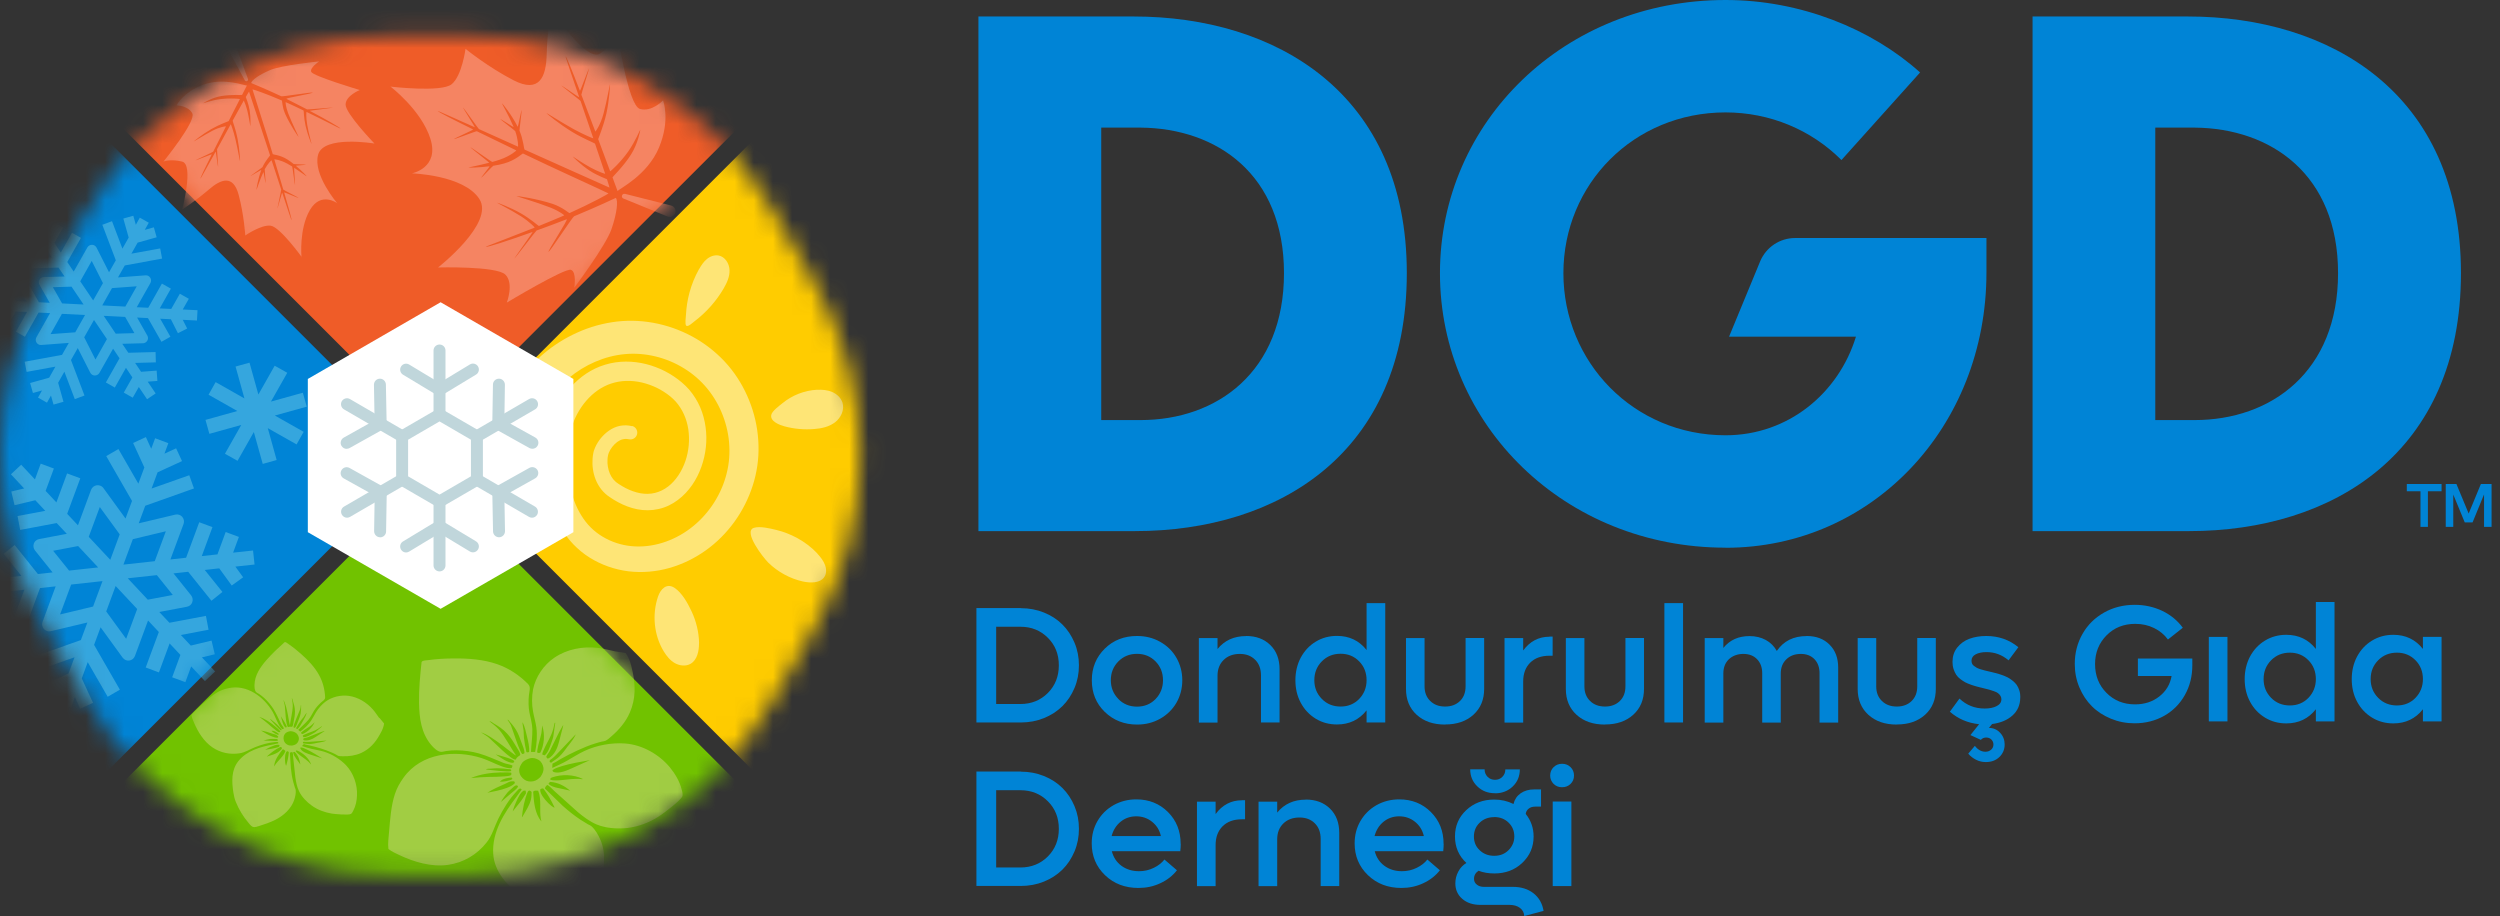 <svg width="131" height="48" viewBox="0 0 131 48" fill="none" xmlns="http://www.w3.org/2000/svg">
<rect x="0" y="0" width="131" height="48" fill="#333333" stroke="none"/>
<path d="M51.269 0.864H59.403C66.849 0.864 73.717 4.874 73.717 14.309C73.717 23.744 66.992 27.83 59.474 27.83H51.269V0.864ZM57.704 22.012H59.764C63.774 22.012 67.281 19.482 67.281 14.314C67.281 9.145 63.774 6.72 59.764 6.687H57.704V22.012Z" fill="#0084D6"/>
<path d="M90.418 28.698C81.994 28.698 75.454 22.263 75.454 14.314C75.454 6.364 81.998 0 90.418 0C94.357 0 98.082 1.519 100.612 3.797L96.492 8.386C94.902 6.796 92.734 5.89 90.418 5.89C85.61 5.89 81.922 9.648 81.922 14.314C81.922 18.979 85.61 22.809 90.418 22.809C93.706 22.809 96.345 20.602 97.252 17.64H90.603L92.23 13.701C92.539 12.956 93.26 12.472 94.067 12.472H104.09V14.28C104.09 22.377 98.092 28.703 90.427 28.703L90.418 28.698Z" fill="#0084D6"/>
<path d="M106.506 0.864H114.641C122.087 0.864 128.954 4.874 128.954 14.309C128.954 23.744 122.229 27.83 114.712 27.83H106.506V0.864ZM112.937 22.012H114.996C119.007 22.012 122.514 19.482 122.514 14.314C122.514 9.145 119.007 6.72 114.996 6.687H112.937V22.012Z" fill="#0084D6"/>
<path d="M126.833 27.607V25.742H126.116V25.362H127.938V25.742H127.222V27.607H126.833ZM130.164 27.607V25.908L129.562 27.374H129.153L128.551 25.913V27.607H128.157V25.362H128.717L129.358 26.909L129.998 25.362H130.558V27.607H130.164Z" fill="#0084D6"/>
<path d="M53.49 31.869C53.922 31.869 54.325 31.945 54.7 32.096C55.08 32.248 55.402 32.457 55.668 32.723C55.938 32.989 56.147 33.307 56.304 33.677C56.461 34.047 56.536 34.441 56.536 34.863C56.536 35.286 56.461 35.68 56.304 36.05C56.147 36.42 55.938 36.738 55.668 37.004C55.398 37.27 55.075 37.478 54.7 37.63C54.325 37.782 53.917 37.858 53.49 37.858H51.164V31.864H53.49V31.869ZM53.475 36.89C54.045 36.89 54.524 36.695 54.909 36.311C55.293 35.922 55.483 35.442 55.483 34.863C55.483 34.284 55.293 33.805 54.909 33.421C54.524 33.036 54.05 32.842 53.475 32.842H52.199V36.89H53.475Z" fill="#0084D6"/>
<path d="M59.583 37.967C58.91 37.967 58.345 37.744 57.889 37.303C57.434 36.861 57.211 36.306 57.211 35.647C57.211 34.987 57.438 34.436 57.889 33.99C58.34 33.544 58.905 33.326 59.583 33.326C60.025 33.326 60.428 33.425 60.789 33.63C61.154 33.834 61.439 34.109 61.643 34.465C61.847 34.821 61.952 35.215 61.952 35.647C61.952 36.078 61.847 36.472 61.643 36.828C61.434 37.184 61.15 37.459 60.789 37.663C60.423 37.868 60.025 37.967 59.583 37.967ZM58.601 36.629C58.862 36.895 59.19 37.028 59.579 37.028C59.968 37.028 60.295 36.895 60.552 36.629C60.808 36.363 60.941 36.036 60.941 35.647C60.941 35.257 60.813 34.925 60.552 34.659C60.291 34.394 59.968 34.261 59.579 34.261C59.19 34.261 58.862 34.394 58.601 34.659C58.34 34.925 58.207 35.253 58.207 35.642C58.207 36.031 58.34 36.358 58.601 36.624V36.629Z" fill="#0084D6"/>
<path d="M65.297 33.326C65.824 33.326 66.247 33.487 66.569 33.805C66.892 34.123 67.049 34.545 67.049 35.072V37.858H66.076V35.39C66.076 35.053 65.976 34.778 65.772 34.574C65.568 34.37 65.302 34.265 64.97 34.265C64.619 34.265 64.334 34.37 64.121 34.579C63.907 34.788 63.798 35.063 63.798 35.409V37.863H62.82V33.435H63.798V34.009C64.163 33.558 64.662 33.331 65.293 33.331L65.297 33.326Z" fill="#0084D6"/>
<path d="M71.609 31.603H72.587V37.858H71.609V37.222C71.22 37.716 70.703 37.962 70.058 37.962C69.649 37.962 69.275 37.863 68.942 37.659C68.61 37.455 68.349 37.179 68.159 36.824C67.969 36.472 67.879 36.074 67.879 35.642C67.879 35.21 67.974 34.811 68.159 34.46C68.349 34.109 68.605 33.829 68.942 33.625C69.275 33.421 69.649 33.321 70.058 33.321C70.703 33.321 71.22 33.568 71.609 34.061V31.603ZM70.247 37.023C70.637 37.023 70.964 36.89 71.22 36.624C71.477 36.358 71.609 36.031 71.609 35.642C71.609 35.253 71.481 34.92 71.22 34.655C70.959 34.389 70.637 34.256 70.247 34.256C69.858 34.256 69.526 34.389 69.265 34.655C69.004 34.92 68.871 35.248 68.871 35.642C68.871 36.036 69.004 36.358 69.265 36.624C69.526 36.89 69.853 37.023 70.247 37.023Z" fill="#0084D6"/>
<path d="M75.719 37.967C75.103 37.967 74.609 37.796 74.234 37.455C73.859 37.113 73.674 36.662 73.674 36.097V33.435H74.647V35.969C74.647 36.287 74.747 36.539 74.946 36.733C75.145 36.928 75.406 37.023 75.724 37.023C76.042 37.023 76.303 36.928 76.503 36.733C76.697 36.544 76.797 36.287 76.797 35.965V33.43H77.77V36.093C77.77 36.657 77.585 37.108 77.21 37.45C76.835 37.792 76.341 37.962 75.729 37.962L75.719 37.967Z" fill="#0084D6"/>
<path d="M81.191 33.359H81.358V34.36H81.191C80.76 34.36 80.423 34.484 80.18 34.726C79.939 34.968 79.815 35.295 79.815 35.708V37.863H78.837V33.435H79.815V34.085C80.166 33.606 80.627 33.364 81.191 33.364V33.359Z" fill="#0084D6"/>
<path d="M84.096 37.967C83.479 37.967 82.985 37.796 82.61 37.455C82.236 37.113 82.05 36.662 82.05 36.097V33.435H83.023V35.969C83.023 36.287 83.123 36.539 83.322 36.733C83.522 36.928 83.783 37.023 84.101 37.023C84.419 37.023 84.68 36.928 84.879 36.733C85.074 36.544 85.173 36.287 85.173 35.965V33.43H86.146V36.093C86.146 36.657 85.961 37.108 85.586 37.45C85.211 37.792 84.718 37.962 84.105 37.962L84.096 37.967Z" fill="#0084D6"/>
<path d="M87.214 37.858V31.603H88.192V37.858H87.214Z" fill="#0084D6"/>
<path d="M94.665 33.326C95.168 33.326 95.572 33.478 95.87 33.781C96.174 34.085 96.321 34.484 96.321 34.987V37.863H95.344V35.276C95.344 34.973 95.254 34.726 95.078 34.541C94.897 34.356 94.66 34.265 94.366 34.265C94.053 34.265 93.796 34.36 93.602 34.55C93.407 34.74 93.312 34.987 93.312 35.291V37.863H92.34V35.276C92.34 34.973 92.249 34.726 92.069 34.541C91.889 34.356 91.651 34.265 91.352 34.265C91.053 34.265 90.788 34.36 90.593 34.545C90.398 34.735 90.303 34.982 90.303 35.291V37.863H89.326V33.435H90.303V33.952C90.641 33.535 91.096 33.331 91.675 33.331C91.998 33.331 92.283 33.402 92.529 33.535C92.776 33.672 92.966 33.862 93.104 34.109C93.464 33.587 93.982 33.331 94.66 33.331L94.665 33.326Z" fill="#0084D6"/>
<path d="M99.387 37.967C98.77 37.967 98.277 37.796 97.902 37.455C97.527 37.113 97.342 36.662 97.342 36.097V33.435H98.314V35.969C98.314 36.287 98.414 36.539 98.614 36.733C98.813 36.928 99.074 37.023 99.392 37.023C99.71 37.023 99.971 36.928 100.17 36.733C100.365 36.544 100.464 36.287 100.464 35.965V33.43H101.437V36.093C101.437 36.657 101.252 37.108 100.877 37.45C100.502 37.792 100.009 37.962 99.397 37.962L99.387 37.967Z" fill="#0084D6"/>
<path d="M105.861 36.544C105.861 36.933 105.723 37.251 105.452 37.493C105.182 37.735 104.826 37.882 104.385 37.939L104.218 38.143C104.451 38.143 104.65 38.228 104.807 38.399C104.964 38.565 105.044 38.769 105.044 39.011C105.044 39.272 104.949 39.495 104.764 39.671C104.579 39.847 104.342 39.932 104.057 39.932C103.877 39.932 103.711 39.894 103.549 39.813C103.388 39.733 103.25 39.628 103.136 39.491L103.483 39.083C103.639 39.287 103.825 39.391 104.038 39.391C104.157 39.391 104.256 39.353 104.337 39.282C104.418 39.211 104.456 39.116 104.456 39.011C104.456 38.907 104.418 38.822 104.347 38.75C104.275 38.679 104.18 38.646 104.076 38.646C103.962 38.646 103.867 38.689 103.796 38.769L103.25 38.518L103.706 37.948C103.113 37.887 102.6 37.668 102.173 37.293L102.676 36.605C103.041 36.952 103.478 37.127 103.995 37.127C104.252 37.127 104.465 37.084 104.627 36.999C104.793 36.914 104.873 36.795 104.873 36.638C104.873 36.572 104.854 36.51 104.821 36.458C104.788 36.406 104.745 36.358 104.693 36.32C104.646 36.282 104.57 36.249 104.475 36.216C104.38 36.183 104.294 36.154 104.223 36.135C104.152 36.116 104.048 36.088 103.919 36.059C103.791 36.031 103.682 36.002 103.601 35.979C103.521 35.96 103.416 35.926 103.293 35.884C103.17 35.841 103.065 35.798 102.985 35.756C102.904 35.713 102.818 35.656 102.723 35.585C102.629 35.514 102.557 35.438 102.505 35.357C102.453 35.276 102.406 35.177 102.368 35.063C102.33 34.949 102.311 34.825 102.311 34.688C102.311 34.394 102.391 34.142 102.557 33.933C102.723 33.724 102.932 33.572 103.193 33.473C103.454 33.378 103.749 33.326 104.076 33.326C104.722 33.326 105.286 33.52 105.761 33.914L105.248 34.602C104.911 34.313 104.522 34.17 104.095 34.17C103.867 34.17 103.677 34.209 103.53 34.284C103.383 34.36 103.307 34.474 103.307 34.621C103.307 34.678 103.317 34.73 103.336 34.773C103.355 34.821 103.388 34.859 103.44 34.897C103.488 34.935 103.535 34.963 103.583 34.992C103.63 35.015 103.696 35.044 103.787 35.072C103.877 35.101 103.953 35.12 104.01 35.134C104.071 35.148 104.157 35.172 104.271 35.196C104.399 35.224 104.503 35.248 104.584 35.272C104.669 35.291 104.769 35.324 104.892 35.367C105.016 35.409 105.115 35.452 105.201 35.495C105.282 35.537 105.367 35.594 105.457 35.666C105.547 35.737 105.618 35.808 105.675 35.889C105.732 35.969 105.775 36.064 105.813 36.178C105.851 36.292 105.865 36.415 105.865 36.548L105.861 36.544Z" fill="#0084D6"/>
<path d="M112.025 34.508H114.878V34.854C114.878 35.433 114.75 35.95 114.489 36.415C114.228 36.88 113.867 37.246 113.407 37.507C112.946 37.768 112.424 37.901 111.85 37.901C111.413 37.901 111 37.82 110.611 37.659C110.222 37.497 109.89 37.284 109.615 37.008C109.339 36.733 109.121 36.406 108.96 36.021C108.798 35.637 108.718 35.229 108.718 34.792C108.718 34.213 108.855 33.686 109.126 33.212C109.396 32.737 109.776 32.367 110.255 32.097C110.735 31.826 111.271 31.693 111.859 31.693C112.381 31.693 112.866 31.802 113.307 32.011C113.748 32.225 114.104 32.519 114.379 32.894L113.601 33.511C113.411 33.255 113.169 33.05 112.87 32.908C112.571 32.761 112.244 32.69 111.888 32.69C111.285 32.69 110.782 32.889 110.383 33.292C109.985 33.696 109.781 34.194 109.781 34.797C109.781 35.4 109.98 35.907 110.379 36.306C110.777 36.71 111.28 36.909 111.878 36.909C112.372 36.909 112.794 36.771 113.146 36.496C113.497 36.221 113.715 35.865 113.791 35.423H112.025V34.503V34.508Z" fill="#0084D6"/>
<path d="M115.742 37.801V33.373H116.719V37.801H115.742Z" fill="#0084D6"/>
<path d="M121.351 31.546H122.329V37.801H121.351V37.165C120.962 37.659 120.445 37.906 119.799 37.906C119.391 37.906 119.016 37.806 118.684 37.602C118.352 37.398 118.091 37.123 117.901 36.767C117.711 36.415 117.621 36.017 117.621 35.585C117.621 35.153 117.716 34.754 117.901 34.403C118.091 34.052 118.347 33.772 118.684 33.568C119.016 33.364 119.391 33.264 119.799 33.264C120.445 33.264 120.962 33.511 121.351 34.004V31.546ZM119.989 36.966C120.378 36.966 120.706 36.833 120.962 36.567C121.218 36.301 121.351 35.974 121.351 35.585C121.351 35.196 121.223 34.863 120.962 34.598C120.701 34.332 120.378 34.199 119.989 34.199C119.6 34.199 119.268 34.332 119.007 34.598C118.746 34.863 118.613 35.191 118.613 35.585C118.613 35.979 118.746 36.301 119.007 36.567C119.268 36.833 119.595 36.966 119.989 36.966Z" fill="#0084D6"/>
<path d="M126.961 33.373H127.938V37.801H126.961V37.165C126.572 37.659 126.054 37.906 125.409 37.906C125.001 37.906 124.626 37.806 124.294 37.602C123.961 37.398 123.7 37.123 123.511 36.767C123.321 36.415 123.231 36.017 123.231 35.585C123.231 35.153 123.325 34.754 123.511 34.403C123.7 34.052 123.957 33.772 124.294 33.568C124.626 33.364 125.001 33.264 125.409 33.264C126.054 33.264 126.572 33.511 126.961 34.004V33.373ZM125.599 36.966C125.988 36.966 126.315 36.833 126.572 36.567C126.828 36.301 126.961 35.974 126.961 35.585C126.961 35.196 126.833 34.863 126.572 34.598C126.311 34.332 125.988 34.199 125.599 34.199C125.21 34.199 124.877 34.332 124.616 34.598C124.355 34.863 124.222 35.191 124.222 35.585C124.222 35.979 124.355 36.301 124.616 36.567C124.877 36.833 125.205 36.966 125.599 36.966Z" fill="#0084D6"/>
<path d="M53.49 40.435C53.922 40.435 54.325 40.511 54.7 40.663C55.08 40.815 55.402 41.024 55.668 41.289C55.938 41.555 56.147 41.873 56.304 42.243C56.461 42.613 56.536 43.007 56.536 43.43C56.536 43.852 56.461 44.246 56.304 44.616C56.147 44.986 55.938 45.304 55.668 45.57C55.398 45.836 55.075 46.045 54.7 46.197C54.325 46.348 53.917 46.424 53.49 46.424H51.164V40.43H53.49V40.435ZM53.475 45.456C54.045 45.456 54.524 45.262 54.909 44.877C55.293 44.488 55.483 44.009 55.483 43.43C55.483 42.851 55.293 42.371 54.909 41.987C54.524 41.603 54.05 41.408 53.475 41.408H52.199V45.456H53.475Z" fill="#0084D6"/>
<path d="M61.871 44.222C61.871 44.35 61.861 44.479 61.847 44.602H58.259C58.34 44.92 58.506 45.176 58.762 45.366C59.019 45.556 59.327 45.651 59.683 45.651C59.958 45.651 60.219 45.594 60.457 45.475C60.694 45.361 60.879 45.214 61.017 45.039L61.672 45.603C61.444 45.893 61.15 46.121 60.798 46.282C60.447 46.448 60.063 46.529 59.654 46.529C58.952 46.529 58.368 46.306 57.903 45.86C57.438 45.413 57.206 44.858 57.206 44.194C57.206 43.762 57.305 43.373 57.509 43.022C57.713 42.67 57.993 42.395 58.349 42.191C58.705 41.992 59.104 41.887 59.541 41.887C60.205 41.887 60.76 42.11 61.202 42.552C61.643 42.993 61.866 43.548 61.866 44.218L61.871 44.222ZM59.541 42.775C59.227 42.775 58.952 42.87 58.72 43.059C58.487 43.249 58.33 43.501 58.25 43.809H60.831C60.76 43.496 60.604 43.249 60.366 43.059C60.129 42.87 59.854 42.775 59.536 42.775H59.541Z" fill="#0084D6"/>
<path d="M65.074 41.93H65.241V42.931H65.074C64.643 42.931 64.306 43.055 64.064 43.297C63.822 43.539 63.698 43.866 63.698 44.279V46.434H62.721V42.006H63.698V42.656C64.049 42.177 64.51 41.935 65.074 41.935V41.93Z" fill="#0084D6"/>
<path d="M68.425 41.897C68.952 41.897 69.374 42.058 69.697 42.376C70.02 42.694 70.176 43.117 70.176 43.643V46.429H69.203V43.961C69.203 43.624 69.104 43.349 68.9 43.145C68.696 42.941 68.43 42.837 68.098 42.837C67.746 42.837 67.462 42.941 67.248 43.15C67.034 43.359 66.925 43.634 66.925 43.98V46.434H65.948V42.006H66.925V42.58C67.291 42.129 67.789 41.902 68.42 41.902L68.425 41.897Z" fill="#0084D6"/>
<path d="M75.648 44.222C75.648 44.35 75.639 44.479 75.625 44.602H72.037C72.117 44.92 72.284 45.176 72.54 45.366C72.796 45.556 73.105 45.651 73.46 45.651C73.736 45.651 73.997 45.594 74.234 45.475C74.471 45.361 74.656 45.214 74.794 45.039L75.449 45.603C75.221 45.893 74.927 46.121 74.576 46.282C74.225 46.448 73.84 46.529 73.432 46.529C72.73 46.529 72.146 46.306 71.681 45.86C71.216 45.413 70.983 44.858 70.983 44.194C70.983 43.762 71.083 43.373 71.287 43.022C71.491 42.67 71.771 42.395 72.127 42.191C72.483 41.992 72.881 41.887 73.318 41.887C73.983 41.887 74.538 42.11 74.979 42.552C75.421 42.993 75.644 43.548 75.644 44.218L75.648 44.222ZM73.318 42.775C73.005 42.775 72.73 42.87 72.497 43.059C72.264 43.249 72.108 43.501 72.027 43.809H74.609C74.538 43.496 74.381 43.249 74.144 43.059C73.906 42.87 73.631 42.775 73.313 42.775H73.318Z" fill="#0084D6"/>
<path d="M79.284 46.472C79.711 46.472 80.071 46.586 80.356 46.809C80.641 47.032 80.817 47.34 80.883 47.73L79.872 48C79.862 47.824 79.787 47.682 79.644 47.573C79.502 47.468 79.322 47.416 79.103 47.416H77.58C77.186 47.416 76.868 47.312 76.626 47.103C76.384 46.894 76.26 46.624 76.26 46.287C76.26 46.068 76.313 45.86 76.417 45.665C76.521 45.471 76.664 45.323 76.839 45.219C76.441 44.849 76.241 44.388 76.241 43.833C76.241 43.278 76.436 42.822 76.83 42.452C77.224 42.082 77.713 41.897 78.296 41.897C78.657 41.897 78.994 41.973 79.307 42.129C79.364 41.892 79.488 41.707 79.682 41.569C79.877 41.432 80.114 41.365 80.394 41.365H80.75V42.267H80.446C80.309 42.267 80.195 42.3 80.105 42.371C80.014 42.443 79.962 42.533 79.948 42.651C80.223 42.993 80.361 43.387 80.361 43.833C80.361 44.384 80.162 44.839 79.768 45.214C79.374 45.589 78.885 45.769 78.301 45.769C77.997 45.769 77.722 45.722 77.475 45.627C77.319 45.731 77.238 45.874 77.238 46.05C77.238 46.173 77.285 46.277 77.385 46.353C77.48 46.434 77.608 46.472 77.76 46.472H79.284ZM78.339 41.565C77.964 41.565 77.656 41.446 77.409 41.204C77.162 40.967 77.039 40.668 77.039 40.312H77.793C77.793 40.468 77.846 40.601 77.95 40.706C78.054 40.81 78.183 40.862 78.339 40.862C78.496 40.862 78.619 40.81 78.724 40.706C78.828 40.601 78.88 40.473 78.88 40.316H79.639C79.639 40.672 79.516 40.971 79.269 41.209C79.022 41.446 78.714 41.569 78.344 41.569L78.339 41.565ZM78.296 42.818C77.993 42.818 77.741 42.912 77.537 43.107C77.333 43.302 77.233 43.544 77.233 43.833C77.233 44.123 77.333 44.365 77.537 44.554C77.741 44.749 77.993 44.844 78.296 44.844C78.6 44.844 78.847 44.749 79.046 44.55C79.246 44.35 79.35 44.113 79.35 43.828C79.35 43.544 79.25 43.297 79.046 43.102C78.847 42.908 78.595 42.813 78.296 42.813V42.818Z" fill="#0084D6"/>
<path d="M81.851 41.251C81.675 41.251 81.528 41.194 81.41 41.076C81.291 40.957 81.229 40.81 81.229 40.639C81.229 40.468 81.291 40.312 81.41 40.198C81.528 40.084 81.675 40.022 81.851 40.022C82.027 40.022 82.178 40.079 82.297 40.198C82.416 40.316 82.478 40.459 82.478 40.639C82.478 40.819 82.416 40.962 82.297 41.076C82.178 41.194 82.031 41.251 81.851 41.251ZM81.362 46.429V42.001H82.34V46.429H81.362Z" fill="#0084D6"/>
<mask id="mask0_1598_1576" style="mask-type:luminance" maskUnits="userSpaceOnUse" x="0" y="1" width="46" height="45">
<path d="M40.51 36.691L42.626 33.022C45.896 27.36 45.896 20.379 42.626 14.717L40.51 11.049C37.24 5.387 31.198 1.894 24.659 1.894H20.42C13.881 1.894 7.839 5.382 4.569 11.049L2.452 14.717C-0.817 20.379 -0.817 27.36 2.452 33.022L4.569 36.691C7.839 42.352 13.881 45.845 20.42 45.845H24.659C31.198 45.845 37.24 42.357 40.51 36.691Z" fill="white"/>
</mask>
<g mask="url(#mask0_1598_1576)">
<path d="M17.204 -29.426L-6.253 -5.968L22.55 22.835L46.008 -0.622L17.204 -29.426Z" fill="#EF5C28"/>
<path d="M-6.648 -4.927L-30.105 18.53L-1.302 47.333L22.155 23.876L-6.648 -4.927Z" fill="#0084D6"/>
<path d="M22.537 24.906L-0.92 48.363L27.883 77.167L51.341 53.709L22.537 24.906Z" fill="#71C200"/>
<path d="M46.401 0.408L22.944 23.865L51.747 52.668L75.204 29.211L46.401 0.408Z" fill="#FFCC00"/>
<path d="M36.632 14.105C36.741 13.91 36.865 13.72 37.036 13.578C37.206 13.436 37.434 13.35 37.653 13.388C37.99 13.45 38.217 13.806 38.227 14.152C38.241 14.499 38.089 14.826 37.914 15.125C37.525 15.79 37.002 16.373 36.39 16.838C36.3 16.905 36.053 17.147 35.958 17.066C35.882 17 35.939 16.601 35.944 16.502C35.963 16.112 36.025 15.723 36.124 15.348C36.238 14.916 36.409 14.499 36.627 14.105H36.632Z" fill="#FEE576"/>
<path d="M42.821 20.426C43.087 20.412 43.362 20.436 43.604 20.54C43.851 20.645 44.064 20.844 44.145 21.096C44.264 21.466 44.069 21.888 43.761 22.125C43.452 22.363 43.053 22.453 42.664 22.481C42.142 22.524 41.611 22.477 41.103 22.339C40.861 22.273 40.339 22.083 40.415 21.736C40.462 21.532 40.837 21.262 40.994 21.134C41.506 20.711 42.157 20.455 42.821 20.422V20.426Z" fill="#FEE576"/>
<path d="M42.83 29.012C43.001 29.192 43.153 29.391 43.234 29.614C43.315 29.837 43.31 30.084 43.177 30.26C42.959 30.554 42.474 30.559 42.066 30.469C41.392 30.317 40.752 29.966 40.258 29.482C39.992 29.221 38.92 27.844 39.504 27.659C39.812 27.559 40.348 27.688 40.676 27.768C41.051 27.858 41.416 28.001 41.763 28.186C42.161 28.404 42.527 28.68 42.835 29.007L42.83 29.012Z" fill="#FEE576"/>
<path d="M36.628 33.696C36.632 34.109 36.537 34.588 36.177 34.788C35.93 34.925 35.612 34.887 35.365 34.749C35.118 34.612 34.933 34.379 34.786 34.142C34.264 33.292 34.16 32.196 34.482 31.256C34.611 30.877 34.928 30.53 35.341 30.801C35.735 31.057 36.039 31.608 36.234 32.025C36.48 32.547 36.623 33.126 36.632 33.705L36.628 33.696Z" fill="#FEE576"/>
<path d="M33.111 22.329C33.011 22.306 32.902 22.291 32.798 22.287C32.688 22.287 32.584 22.296 32.48 22.315C32.271 22.358 32.081 22.448 31.915 22.562C31.749 22.676 31.611 22.809 31.488 22.956C31.369 23.103 31.265 23.264 31.184 23.45C31.165 23.497 31.146 23.544 31.127 23.597C31.117 23.62 31.113 23.654 31.103 23.677L31.089 23.748C31.07 23.843 31.056 23.934 31.051 24.029C31.037 24.214 31.042 24.404 31.07 24.588C31.122 24.959 31.26 25.329 31.511 25.647C31.573 25.728 31.644 25.799 31.72 25.87C31.758 25.903 31.801 25.936 31.839 25.97C31.848 25.979 31.858 25.984 31.867 25.989L31.896 26.008L31.948 26.046C32.09 26.145 32.237 26.235 32.389 26.316C32.698 26.482 33.035 26.615 33.395 26.686C33.756 26.757 34.141 26.757 34.511 26.672C34.881 26.591 35.227 26.421 35.522 26.197C35.821 25.974 36.068 25.704 36.272 25.41C36.476 25.115 36.632 24.797 36.751 24.465C36.988 23.801 37.069 23.089 36.974 22.387C36.926 22.035 36.836 21.684 36.694 21.352C36.552 21.02 36.357 20.706 36.12 20.426C36.001 20.289 35.868 20.161 35.73 20.042C35.593 19.928 35.455 19.819 35.308 19.724C35.014 19.529 34.701 19.363 34.368 19.24C33.709 18.988 32.978 18.884 32.252 18.988C31.891 19.041 31.53 19.15 31.198 19.306C30.866 19.463 30.562 19.667 30.292 19.904C29.746 20.379 29.328 20.972 29.044 21.618C28.901 21.94 28.797 22.277 28.716 22.614C28.64 22.951 28.588 23.298 28.564 23.639C28.541 23.981 28.536 24.323 28.555 24.66C28.574 24.997 28.612 25.338 28.673 25.675C28.802 26.349 29.02 27.023 29.385 27.645C29.566 27.953 29.784 28.248 30.04 28.518C30.297 28.784 30.581 29.021 30.895 29.216C31.516 29.605 32.214 29.847 32.935 29.937C33.657 30.023 34.392 29.956 35.076 29.762C35.764 29.567 36.409 29.249 36.988 28.836C38.146 28.006 39.005 26.805 39.442 25.448C39.551 25.111 39.632 24.759 39.684 24.404C39.736 24.047 39.755 23.692 39.745 23.331C39.727 22.614 39.594 21.907 39.352 21.233C39.11 20.559 38.768 19.923 38.322 19.354C37.876 18.784 37.33 18.296 36.727 17.902C36.124 17.512 35.46 17.218 34.762 17.033C34.065 16.848 33.334 16.772 32.603 16.824C32.423 16.834 32.242 16.858 32.062 16.886C31.882 16.914 31.706 16.948 31.53 16.99C31.179 17.071 30.833 17.185 30.5 17.318C30.168 17.456 29.846 17.612 29.537 17.792C29.229 17.973 28.93 18.177 28.65 18.4C28.37 18.623 28.104 18.865 27.857 19.126C27.61 19.387 27.383 19.667 27.174 19.961C26.965 20.256 26.78 20.559 26.614 20.877C26.448 21.195 26.305 21.518 26.182 21.855C25.693 23.189 25.532 24.627 25.688 26.031C25.75 26.577 26.239 26.971 26.785 26.909C27.33 26.848 27.72 26.359 27.663 25.813C27.663 25.808 27.663 25.794 27.663 25.789C27.515 24.688 27.615 23.544 27.976 22.496C28.066 22.235 28.17 21.978 28.294 21.732C28.417 21.485 28.55 21.247 28.707 21.02C28.858 20.792 29.025 20.578 29.21 20.379C29.39 20.175 29.589 19.99 29.798 19.814C30.638 19.112 31.682 18.651 32.745 18.556C33.804 18.457 34.919 18.727 35.844 19.302C36.309 19.586 36.722 19.947 37.064 20.365C37.406 20.782 37.686 21.266 37.88 21.779C38.075 22.291 38.194 22.837 38.217 23.383C38.246 23.929 38.179 24.479 38.023 25.006C37.714 26.064 37.05 27.033 36.162 27.697C35.721 28.029 35.223 28.286 34.696 28.447C34.174 28.608 33.623 28.67 33.087 28.618C32.551 28.566 32.029 28.395 31.573 28.119C31.345 27.982 31.137 27.82 30.951 27.635C30.766 27.45 30.6 27.237 30.458 27.004C29.884 26.074 29.675 24.864 29.722 23.706C29.736 23.416 29.774 23.132 29.831 22.856C29.893 22.581 29.969 22.311 30.078 22.049C30.287 21.537 30.61 21.067 31.008 20.702C31.208 20.521 31.431 20.365 31.668 20.246C31.901 20.127 32.152 20.047 32.418 19.999C32.945 19.909 33.505 19.971 34.032 20.161C34.292 20.251 34.544 20.374 34.781 20.526C34.9 20.602 35.014 20.683 35.118 20.768C35.223 20.854 35.318 20.944 35.408 21.043C35.764 21.442 35.987 21.955 36.068 22.5C36.148 23.046 36.096 23.625 35.916 24.157C35.735 24.683 35.427 25.172 35.014 25.49C34.805 25.652 34.572 25.765 34.326 25.827C34.079 25.889 33.818 25.894 33.557 25.846C33.296 25.799 33.035 25.704 32.783 25.576C32.66 25.509 32.536 25.438 32.413 25.357L32.328 25.296C32.328 25.296 32.285 25.262 32.261 25.244C32.219 25.206 32.181 25.168 32.143 25.125C31.995 24.949 31.896 24.712 31.853 24.456C31.829 24.328 31.825 24.199 31.834 24.071C31.834 24.009 31.844 23.943 31.858 23.881L31.867 23.834C31.867 23.834 31.872 23.81 31.877 23.801C31.882 23.777 31.891 23.753 31.901 23.725C31.943 23.62 32.01 23.506 32.086 23.412C32.162 23.312 32.252 23.227 32.347 23.155C32.442 23.089 32.541 23.037 32.641 23.018C32.741 22.994 32.845 22.994 32.949 23.018H32.959C33.154 23.06 33.343 22.937 33.386 22.742C33.424 22.553 33.305 22.363 33.12 22.32L33.111 22.329Z" fill="#FEE576"/>
<mask id="mask1_1598_1576" style="mask-type:luminance" maskUnits="userSpaceOnUse" x="-7" y="-30" width="54" height="53">
<path d="M17.204 -29.426L-6.253 -5.968L22.55 22.835L46.008 -0.622L17.204 -29.426Z" fill="white"/>
</mask>
<g mask="url(#mask1_1598_1576)">
<path d="M20.449 4.537C20.449 4.537 23.125 4.855 23.666 4.414C24.207 3.977 24.393 2.558 24.393 2.558C24.393 2.558 25.555 3.507 26.908 4.205C28.261 4.903 28.616 4.034 28.645 2.871C28.673 1.709 28.873 0.442 28.873 0.442C28.873 0.442 30.705 3.308 31.454 2.8C32.204 2.292 32.37 1.799 32.37 1.799C32.37 1.799 32.916 5.534 33.533 5.709C34.15 5.885 34.743 5.263 34.743 5.263C34.743 5.263 35.142 6.274 34.53 7.736C33.918 9.198 32.437 9.891 32.361 10.014C32.361 10.014 32.28 9.796 32.095 9.293C32.09 9.274 32.674 8.718 33.063 8.101C33.424 7.537 33.562 6.81 33.552 6.792C33.547 6.773 33.296 7.404 32.911 7.949C32.513 8.514 31.981 8.994 31.972 8.975C31.796 8.505 31.578 7.916 31.345 7.29C31.341 7.276 31.616 6.649 31.773 5.956C31.934 5.23 31.972 4.428 31.967 4.414C31.958 4.385 31.82 5.202 31.63 5.933C31.474 6.53 31.203 6.915 31.194 6.891C30.947 6.231 30.69 5.562 30.463 4.964C30.453 4.936 30.875 3.621 30.866 3.593C30.852 3.555 30.401 4.798 30.387 4.76C29.993 3.73 29.684 2.971 29.637 2.947C29.613 2.938 29.936 3.892 30.349 5.092C30.363 5.13 29.404 4.447 29.419 4.485C29.428 4.509 30.41 5.263 30.42 5.287C30.634 5.918 30.871 6.606 31.089 7.247C31.094 7.266 30.591 7.057 30.069 6.773C29.376 6.388 28.621 5.899 28.631 5.923C28.64 5.951 29.295 6.493 29.979 6.91C30.553 7.261 31.174 7.503 31.179 7.527C31.388 8.139 31.573 8.695 31.711 9.107C31.711 9.117 31.35 8.998 30.966 8.79C30.501 8.538 30.002 8.187 30.007 8.196C30.012 8.211 30.42 8.628 30.895 8.941C31.312 9.212 31.801 9.383 31.806 9.392C31.896 9.672 31.943 9.838 31.934 9.829C31.122 9.473 29.286 8.642 27.482 7.836C27.459 7.826 27.425 7.333 27.221 6.844C27.212 6.815 27.349 5.8 27.335 5.776C27.316 5.733 27.145 6.682 27.126 6.64C26.813 6.018 26.338 5.429 26.305 5.415C26.277 5.401 26.656 6.042 26.913 6.649C26.936 6.701 26.206 6.198 26.224 6.25C26.234 6.274 26.993 6.848 26.998 6.872C27.155 7.314 27.16 7.693 27.14 7.684C26.419 7.361 25.717 7.043 25.095 6.763C25.067 6.749 24.298 5.648 24.265 5.634C24.222 5.615 24.919 6.687 24.877 6.668C23.742 6.16 22.945 5.804 22.94 5.814C22.921 5.847 23.69 6.241 24.791 6.782C24.829 6.801 23.757 7.271 23.79 7.29C23.818 7.304 24.957 6.863 24.986 6.877C25.608 7.181 26.32 7.527 27.05 7.878C27.074 7.888 26.737 8.177 26.21 8.358C26.077 8.405 25.94 8.448 25.797 8.486C25.769 8.495 24.677 7.707 24.649 7.717C24.625 7.722 25.66 8.524 25.631 8.528C25.062 8.676 24.53 8.771 24.554 8.78C24.578 8.79 25.085 8.785 25.65 8.714C25.683 8.714 25.185 9.316 25.218 9.312C25.252 9.307 25.816 8.69 25.85 8.685C26.044 8.657 26.239 8.619 26.414 8.566C27.012 8.405 27.378 8.03 27.406 8.044C29.148 8.884 31.042 9.729 31.882 10.133C31.905 10.147 31.018 10.636 29.841 11.167C29.822 11.177 29.49 10.864 28.958 10.683C28.175 10.422 27.098 10.261 27.065 10.275C27.041 10.284 28.109 10.588 28.844 10.878C29.314 11.063 29.58 11.281 29.566 11.286C29.504 11.314 29.442 11.338 29.381 11.367C29.006 11.528 28.616 11.684 28.237 11.841C28.218 11.846 27.824 11.485 27.297 11.181C26.751 10.868 26.063 10.617 26.049 10.621C26.03 10.631 26.756 10.987 27.292 11.329C27.758 11.628 28.033 11.922 28.018 11.927C26.647 12.472 25.432 12.923 25.451 12.933C25.527 12.971 26.633 12.61 27.909 12.154C27.943 12.145 26.917 13.569 26.951 13.554C26.989 13.54 28.08 12.093 28.118 12.078C28.64 11.889 29.186 11.689 29.689 11.49C29.831 11.433 28.631 13.246 28.749 13.194C28.83 13.161 30.002 11.367 30.083 11.333C31.303 10.83 32.266 10.37 32.266 10.37C32.399 10.489 32.337 11.153 32.038 12.017C31.739 12.88 30.092 15.078 30.092 15.078C30.092 15.078 30.23 14.247 29.917 14.138C29.599 14.029 26.557 15.856 26.557 15.856C26.557 15.856 26.946 14.836 26.476 14.385C26.011 13.934 22.955 14.015 22.955 14.015C22.955 14.015 25.935 11.689 25.119 10.427C24.302 9.164 21.583 9.084 21.583 9.084C21.583 9.084 23.031 8.804 22.556 7.28C22.081 5.762 20.444 4.523 20.444 4.523L20.449 4.537Z" fill="#F58462"/>
<path d="M32.745 10.156L35.175 10.773C35.356 10.821 35.451 11.02 35.37 11.191C35.303 11.338 35.133 11.405 34.986 11.348L32.665 10.403C32.603 10.379 32.57 10.313 32.594 10.246C32.613 10.18 32.679 10.142 32.745 10.161V10.156Z" fill="#F58462"/>
<path d="M15.817 13.478C15.817 13.478 14.682 11.903 14.189 11.827C13.695 11.756 12.851 12.339 12.851 12.339C12.851 12.339 12.789 11.262 12.504 10.204C12.219 9.145 11.583 9.378 10.947 9.929C10.312 10.479 9.543 10.987 9.543 10.987C9.543 10.987 10.174 8.619 9.543 8.467C8.911 8.315 8.565 8.467 8.565 8.467C8.565 8.467 10.283 6.36 10.079 5.947C9.875 5.534 9.253 5.52 9.253 5.52C9.253 5.52 9.595 4.817 10.672 4.433C11.745 4.048 12.832 4.499 12.936 4.48C12.936 4.48 12.86 4.627 12.684 4.974C12.68 4.988 12.096 4.945 11.579 5.036C11.104 5.116 10.648 5.401 10.644 5.41C10.639 5.42 11.095 5.249 11.569 5.192C12.063 5.13 12.575 5.178 12.57 5.192C12.404 5.515 12.2 5.918 11.982 6.345C11.977 6.355 11.512 6.511 11.066 6.768C10.601 7.034 10.155 7.404 10.15 7.413C10.141 7.432 10.644 7.109 11.118 6.858C11.512 6.649 11.849 6.606 11.84 6.625C11.607 7.076 11.375 7.537 11.171 7.949C11.161 7.968 10.255 8.381 10.245 8.4C10.231 8.429 11.114 8.063 11.099 8.087C10.743 8.799 10.487 9.331 10.501 9.364C10.506 9.378 10.857 8.747 11.299 7.945C11.313 7.916 11.412 8.761 11.431 8.737C11.441 8.718 11.365 7.836 11.375 7.817C11.607 7.394 11.859 6.939 12.091 6.507C12.096 6.492 12.234 6.863 12.333 7.28C12.466 7.836 12.57 8.472 12.58 8.457C12.589 8.438 12.556 7.826 12.447 7.261C12.357 6.787 12.181 6.341 12.191 6.322C12.414 5.913 12.618 5.543 12.775 5.268C12.775 5.263 12.889 5.515 12.964 5.819C13.055 6.189 13.112 6.625 13.116 6.616C13.121 6.606 13.149 6.184 13.083 5.785C13.026 5.434 12.879 5.088 12.879 5.083C12.983 4.898 13.05 4.793 13.05 4.803C13.254 5.41 13.71 6.787 14.151 8.139C14.156 8.158 13.909 8.415 13.752 8.761C13.743 8.78 13.135 9.202 13.126 9.221C13.111 9.25 13.7 8.88 13.691 8.913C13.515 9.383 13.43 9.919 13.439 9.943C13.448 9.966 13.6 9.449 13.8 9.022C13.819 8.984 13.904 9.615 13.918 9.582C13.928 9.568 13.866 8.884 13.871 8.87C14.027 8.571 14.227 8.386 14.232 8.4C14.407 8.941 14.583 9.468 14.735 9.933C14.744 9.957 14.531 10.901 14.535 10.92C14.545 10.954 14.777 10.061 14.787 10.095C15.067 10.944 15.266 11.542 15.276 11.537C15.304 11.533 15.138 10.935 14.891 10.085C14.882 10.057 15.655 10.398 15.646 10.37C15.641 10.346 14.853 9.957 14.844 9.933C14.706 9.454 14.54 8.908 14.374 8.353C14.369 8.334 14.687 8.377 15.038 8.566C15.129 8.614 15.219 8.671 15.309 8.723C15.328 8.737 15.442 9.696 15.461 9.71C15.475 9.72 15.399 8.78 15.413 8.79C15.769 9.022 16.078 9.259 16.073 9.24C16.068 9.221 15.822 8.956 15.504 8.69C15.485 8.676 16.049 8.642 16.03 8.628C16.011 8.614 15.409 8.609 15.39 8.595C15.28 8.505 15.166 8.424 15.053 8.353C14.678 8.116 14.298 8.101 14.293 8.078C13.895 6.744 13.425 5.33 13.23 4.684C13.225 4.665 13.918 4.898 14.773 5.268C14.787 5.273 14.782 5.605 14.944 5.97C15.185 6.516 15.622 7.166 15.646 7.176C15.665 7.185 15.304 6.469 15.1 5.937C14.972 5.6 14.958 5.349 14.967 5.353C15.01 5.372 15.053 5.391 15.1 5.41C15.366 5.529 15.641 5.662 15.907 5.79C15.921 5.795 15.916 6.179 16.016 6.611C16.116 7.053 16.315 7.541 16.325 7.546C16.339 7.556 16.173 6.991 16.097 6.54C16.03 6.146 16.049 5.857 16.064 5.866C17.022 6.326 17.848 6.758 17.843 6.739C17.824 6.682 17.098 6.265 16.234 5.809C16.211 5.8 17.468 5.648 17.445 5.638C17.421 5.624 16.116 5.747 16.092 5.733C15.736 5.548 15.366 5.358 15.015 5.183C14.915 5.135 16.462 4.893 16.377 4.85C16.32 4.822 14.796 5.073 14.739 5.045C13.88 4.642 13.164 4.352 13.164 4.352C13.164 4.224 13.543 3.934 14.151 3.673C14.758 3.412 16.723 3.218 16.723 3.218C16.723 3.218 16.215 3.55 16.31 3.768C16.405 3.987 18.854 4.718 18.854 4.718C18.854 4.718 18.123 5.007 18.109 5.472C18.095 5.942 19.623 7.522 19.623 7.522C19.623 7.522 16.942 7.067 16.666 8.116C16.391 9.16 17.672 10.65 17.672 10.65C17.672 10.65 16.818 10.014 16.239 11.006C15.66 11.998 15.798 13.469 15.798 13.469L15.817 13.478Z" fill="#F58462"/>
<path d="M12.827 4.21L11.973 2.62C11.906 2.501 11.973 2.354 12.101 2.311C12.21 2.278 12.324 2.335 12.367 2.44L12.993 4.134C13.007 4.177 12.993 4.229 12.945 4.248C12.903 4.271 12.851 4.248 12.827 4.21Z" fill="#F58462"/>
</g>
<mask id="mask2_1598_1576" style="mask-type:luminance" maskUnits="userSpaceOnUse" x="-1" y="24" width="53" height="54">
<path d="M22.537 24.906L-0.92 48.363L27.883 77.167L51.341 53.709L22.537 24.906Z" fill="white"/>
</mask>
<g mask="url(#mask2_1598_1576)">
<path d="M19.865 37.616C19.756 37.469 19.661 37.312 19.538 37.175C19.215 36.809 18.764 36.529 18.27 36.463C17.848 36.406 17.388 36.52 17.055 36.767C16.866 36.909 16.69 37.113 16.567 37.307C16.476 37.455 16.401 37.616 16.301 37.763C16.149 37.986 15.95 38.176 15.731 38.337L15.627 38.247C15.803 38.067 15.997 37.91 16.159 37.72C16.277 37.578 16.353 37.412 16.448 37.255C16.543 37.094 16.676 36.947 16.813 36.819C16.908 36.729 17.046 36.667 17.037 36.529C17.017 36.126 16.918 35.732 16.718 35.371C16.491 34.954 16.135 34.583 15.774 34.265C15.565 34.08 15.342 33.9 15.11 33.743C15.072 33.715 15.005 33.663 14.963 33.648C14.953 33.648 14.929 33.648 14.915 33.648C14.583 33.947 14.251 34.251 13.956 34.593C13.629 34.973 13.349 35.381 13.335 35.893C13.335 36.007 13.335 36.188 13.43 36.273C13.467 36.311 13.52 36.33 13.567 36.358C13.657 36.42 13.767 36.501 13.847 36.577C14.028 36.748 14.184 36.928 14.317 37.132C14.474 37.379 14.588 37.654 14.72 37.915C14.763 38.005 14.839 38.076 14.877 38.167C14.853 38.195 14.839 38.2 14.801 38.209C14.711 38.157 14.645 38.038 14.597 37.948C14.483 37.739 14.402 37.507 14.289 37.303C13.828 36.515 12.936 35.841 11.954 36.064C11.754 36.107 11.564 36.173 11.394 36.273C11.038 36.477 10.72 36.79 10.421 37.066C10.293 37.189 10.131 37.327 10.027 37.469C10.055 37.606 10.107 37.735 10.164 37.863C10.368 38.347 10.682 38.859 11.133 39.163C11.555 39.448 12.053 39.552 12.561 39.472C12.855 39.424 13.093 39.263 13.363 39.154C13.681 39.026 14.051 38.916 14.398 38.888C14.455 38.888 14.516 38.869 14.569 38.888L14.588 38.935L14.573 38.954C14.488 38.964 14.412 38.988 14.327 39.007C13.638 39.135 12.927 39.334 12.485 39.889C12.11 40.364 12.143 40.971 12.229 41.531C12.253 41.688 12.295 41.873 12.357 42.02C12.509 42.405 12.746 42.794 13.017 43.112C13.069 43.173 13.121 43.245 13.188 43.292C13.211 43.311 13.235 43.321 13.259 43.33H13.273C13.349 43.363 13.515 43.302 13.591 43.278C13.871 43.193 14.142 43.097 14.407 42.969C14.853 42.751 15.266 42.376 15.418 41.911C15.47 41.75 15.513 41.569 15.494 41.398C15.494 41.351 15.466 41.308 15.451 41.266L15.371 40.99C15.304 40.748 15.266 40.502 15.242 40.255L15.19 39.448C15.238 39.41 15.261 39.415 15.323 39.41C15.361 39.462 15.356 39.657 15.366 39.728L15.48 40.758C15.518 40.995 15.56 41.237 15.67 41.46C15.807 41.754 16.073 42.025 16.339 42.215C16.642 42.433 17.013 42.571 17.383 42.632C17.53 42.656 18.285 42.727 18.394 42.647C18.446 42.609 18.479 42.542 18.508 42.485C18.641 42.239 18.698 41.954 18.707 41.674C18.731 41.123 18.527 40.516 18.137 40.103C17.834 39.785 17.416 39.529 16.989 39.391C16.775 39.325 16.543 39.291 16.325 39.239C16.154 39.201 15.988 39.144 15.822 39.092L15.921 38.992H15.935C16.026 39.03 16.12 39.04 16.211 39.059C16.41 39.106 16.619 39.154 16.813 39.22C17.017 39.287 17.217 39.353 17.411 39.443C17.478 39.476 17.549 39.505 17.611 39.543C17.649 39.562 17.682 39.59 17.72 39.605C17.786 39.628 17.877 39.623 17.952 39.628C18.285 39.638 18.631 39.59 18.93 39.453C19.371 39.249 19.666 38.916 19.893 38.504C19.96 38.385 20.026 38.271 20.069 38.143C20.098 38.067 20.116 37.991 20.126 37.91L19.884 37.616H19.865ZM16.984 38.309H17.008L16.524 38.627C16.353 38.741 16.144 38.831 15.931 38.793L15.893 38.769C15.888 38.736 15.893 38.731 15.902 38.698C15.959 38.665 16.049 38.66 16.116 38.636C16.405 38.527 16.685 38.399 16.984 38.304V38.309ZM15.921 37.559C15.973 37.488 16.011 37.407 16.068 37.346V37.36C16.03 37.512 15.954 37.64 15.879 37.777C15.798 37.92 15.708 38.1 15.584 38.209L15.541 38.19C15.541 38.19 15.523 38.171 15.518 38.148C15.598 38.01 15.674 37.877 15.769 37.749C15.817 37.682 15.874 37.626 15.926 37.559H15.921ZM15.765 36.947L15.779 36.961C15.779 37.099 15.779 37.241 15.755 37.379C15.727 37.535 15.665 37.673 15.608 37.82C15.57 37.92 15.527 38.057 15.451 38.138L15.404 38.129L15.385 38.119C15.337 38.048 15.684 37.298 15.727 37.17C15.75 37.099 15.755 37.023 15.765 36.952V36.947ZM15.19 38.001C15.223 37.744 15.337 37.265 15.342 37.004C15.342 36.861 15.314 36.719 15.29 36.581C15.328 36.615 15.333 36.676 15.347 36.724C15.404 36.909 15.456 37.084 15.456 37.279C15.456 37.474 15.423 37.635 15.385 37.825C15.371 37.906 15.361 38.015 15.309 38.086C15.28 38.086 15.257 38.086 15.233 38.081H15.162L15.095 38.1C14.972 38.01 14.948 37.175 14.925 36.985C14.91 36.88 14.872 36.776 14.849 36.672C15.062 37.013 15.157 38.01 15.195 38.001H15.19ZM14.716 37.531L14.777 37.621C14.825 37.702 15.048 38.034 15.024 38.105C15.005 38.114 14.986 38.119 14.963 38.124C14.811 37.991 14.777 37.716 14.716 37.531ZM14.265 37.754C14.345 37.82 14.431 37.882 14.507 37.953C14.578 38.019 14.64 38.091 14.701 38.162C14.711 38.171 14.754 38.209 14.754 38.224C14.754 38.233 14.754 38.247 14.754 38.257L14.72 38.271C14.64 38.247 14.232 37.777 14.146 37.682C14.194 37.682 14.227 37.725 14.265 37.754ZM14.45 38.091C14.535 38.162 14.621 38.233 14.692 38.318L14.673 38.352C14.673 38.352 14.649 38.366 14.63 38.375C14.559 38.352 14.497 38.299 14.441 38.257C14.303 38.157 14.179 38.038 14.051 37.929C13.899 37.801 13.752 37.678 13.586 37.564C13.904 37.668 14.194 37.872 14.445 38.086L14.45 38.091ZM14.602 38.447V38.494L14.573 38.504C14.469 38.484 14.298 38.371 14.227 38.299C14.241 38.299 14.251 38.29 14.265 38.29C14.379 38.29 14.516 38.38 14.602 38.451V38.447ZM14.55 38.812C14.459 38.836 14.35 38.822 14.255 38.817L13.805 38.807C13.918 38.764 14.037 38.746 14.156 38.722C14.232 38.712 14.322 38.722 14.398 38.722C14.426 38.722 14.483 38.722 14.507 38.722C14.521 38.727 14.54 38.746 14.554 38.755C14.564 38.788 14.564 38.788 14.55 38.812ZM14.578 38.636L14.55 38.655C14.45 38.665 14.355 38.632 14.26 38.594C14.051 38.513 13.866 38.399 13.676 38.281C13.899 38.314 14.113 38.39 14.322 38.461C14.379 38.48 14.464 38.489 14.507 38.532L14.578 38.594L14.569 38.632L14.578 38.636ZM14.198 39.13C14.327 39.078 14.464 39.011 14.611 39.026L14.654 39.068C14.645 39.097 14.621 39.12 14.602 39.144C14.478 39.177 14.336 39.22 14.213 39.239L13.89 39.291C13.99 39.225 14.094 39.177 14.203 39.125L14.198 39.13ZM13.994 39.647L13.985 39.638C14.189 39.453 14.421 39.268 14.678 39.149C14.706 39.139 14.711 39.139 14.744 39.149C14.763 39.187 14.777 39.201 14.768 39.239C14.711 39.296 14.654 39.362 14.583 39.41C14.421 39.519 14.227 39.567 14.042 39.628L13.994 39.642V39.647ZM14.364 40.169C14.379 39.828 14.607 39.529 14.811 39.268C14.82 39.268 14.83 39.263 14.834 39.268C14.882 39.268 14.925 39.325 14.958 39.353C14.853 39.647 14.569 39.842 14.402 40.103C14.388 40.127 14.379 40.15 14.36 40.169H14.364ZM15.001 40.103L14.986 40.127C14.925 39.989 14.925 39.742 14.944 39.6C14.953 39.524 14.977 39.41 15.043 39.362C15.091 39.372 15.1 39.372 15.133 39.41C15.119 39.652 15.067 39.875 15.001 40.103ZM15.318 39.068C15.219 39.068 15.133 39.068 15.048 39.016C14.963 38.969 14.891 38.883 14.872 38.788C14.844 38.67 14.853 38.56 14.925 38.461C14.986 38.371 15.095 38.337 15.204 38.314C15.29 38.314 15.39 38.337 15.466 38.38C15.565 38.432 15.617 38.518 15.651 38.622C15.679 38.712 15.651 38.826 15.598 38.902C15.537 39.002 15.437 39.04 15.323 39.063L15.318 39.068ZM15.494 39.709C15.437 39.638 15.352 39.5 15.366 39.405C15.39 39.405 15.418 39.405 15.442 39.401C15.627 39.59 15.703 39.809 15.741 40.06L15.489 39.714L15.494 39.709ZM16.287 40.046C16.144 39.866 15.926 39.733 15.741 39.595C15.66 39.533 15.546 39.443 15.494 39.353L15.527 39.325C15.527 39.325 15.565 39.325 15.584 39.334C15.897 39.467 16.182 39.737 16.301 40.046H16.282H16.287ZM16.073 39.272C16.358 39.405 16.619 39.576 16.889 39.742L16.315 39.557C16.135 39.5 15.831 39.41 15.746 39.23C15.731 39.201 15.746 39.192 15.755 39.163C15.86 39.168 15.978 39.225 16.073 39.272ZM15.812 38.451L15.774 38.413C15.779 38.371 15.807 38.361 15.841 38.333C15.983 38.209 16.149 38.129 16.301 38.015C16.367 37.962 16.424 37.906 16.486 37.844L16.476 37.868C16.363 38.124 16.12 38.361 15.85 38.465L15.817 38.447L15.812 38.451ZM15.988 38.48C16.159 38.399 16.348 38.347 16.519 38.266C16.638 38.209 16.747 38.138 16.847 38.062H16.866V38.076L16.514 38.371C16.467 38.404 16.415 38.428 16.363 38.456C16.244 38.523 16.04 38.646 15.897 38.627C15.883 38.608 15.874 38.58 15.86 38.556C15.888 38.518 15.95 38.499 15.992 38.475L15.988 38.48ZM16.69 38.912C16.533 38.945 16.381 38.983 16.215 38.988C16.125 38.988 16.026 38.973 15.935 38.959H15.912C15.883 38.95 15.883 38.945 15.869 38.916L15.883 38.883C15.883 38.883 15.907 38.869 15.916 38.864C15.931 38.864 15.978 38.869 15.997 38.874C16.064 38.874 16.13 38.874 16.192 38.874L17.084 38.807H17.112C16.975 38.869 16.832 38.888 16.685 38.916L16.69 38.912Z" fill="#A1CD43"/>
<path d="M32.176 34.118C31.891 34.061 31.606 33.976 31.317 33.947C30.543 33.862 29.717 34.009 29.053 34.46C28.488 34.84 28.066 35.471 27.933 36.121C27.862 36.491 27.862 36.923 27.933 37.289C27.98 37.564 28.066 37.834 28.104 38.11C28.161 38.532 28.128 38.978 28.042 39.401H27.824C27.838 39.002 27.904 38.603 27.895 38.205C27.886 37.906 27.8 37.63 27.743 37.341C27.686 37.047 27.686 36.733 27.715 36.43C27.734 36.221 27.829 36.002 27.672 35.846C27.221 35.386 26.68 35.025 26.063 34.806C25.346 34.555 24.53 34.493 23.766 34.503C23.32 34.503 22.86 34.531 22.418 34.593C22.342 34.602 22.209 34.607 22.143 34.64C22.129 34.65 22.1 34.678 22.091 34.688C22.015 35.4 21.944 36.121 21.958 36.833C21.972 37.635 22.072 38.423 22.603 39.045C22.722 39.182 22.921 39.391 23.121 39.396C23.206 39.396 23.291 39.367 23.377 39.353C23.552 39.329 23.761 39.31 23.937 39.315C24.331 39.325 24.71 39.372 25.085 39.477C25.536 39.605 25.963 39.809 26.395 39.98C26.542 40.036 26.709 40.046 26.851 40.112C26.851 40.169 26.841 40.193 26.808 40.245C26.642 40.279 26.443 40.207 26.291 40.155C25.935 40.027 25.593 39.837 25.237 39.723C23.852 39.282 22.077 39.438 21.142 40.753C20.952 41.019 20.795 41.294 20.695 41.603C20.487 42.229 20.444 42.936 20.387 43.586C20.363 43.871 20.316 44.208 20.354 44.488C20.534 44.626 20.733 44.716 20.938 44.811C21.692 45.167 22.608 45.442 23.472 45.319C24.279 45.205 24.981 44.797 25.494 44.151C25.793 43.781 25.902 43.33 26.106 42.913C26.348 42.424 26.671 41.887 27.05 41.489C27.112 41.422 27.174 41.337 27.254 41.313L27.326 41.351V41.389C27.24 41.493 27.174 41.607 27.088 41.717C26.41 42.609 25.774 43.601 25.845 44.74C25.907 45.703 26.59 46.391 27.288 46.961C27.482 47.117 27.734 47.293 27.957 47.407C28.545 47.701 29.243 47.905 29.902 47.995C30.026 48.01 30.168 48.038 30.292 48.029C30.339 48.029 30.372 48.01 30.415 47.995L30.434 47.986C30.553 47.938 30.686 47.687 30.752 47.578C30.994 47.174 31.212 46.771 31.388 46.339C31.682 45.603 31.772 44.716 31.459 43.999C31.35 43.752 31.208 43.492 31.004 43.306C30.947 43.254 30.875 43.23 30.809 43.193L30.42 42.955C30.088 42.737 29.774 42.481 29.48 42.22L28.555 41.318C28.569 41.223 28.607 41.204 28.669 41.133C28.768 41.152 28.972 41.384 29.058 41.46L30.292 42.566C30.591 42.813 30.904 43.05 31.265 43.202C31.744 43.401 32.342 43.444 32.864 43.387C33.457 43.321 34.046 43.093 34.549 42.765C34.743 42.637 35.726 41.911 35.764 41.702C35.783 41.603 35.749 41.484 35.726 41.389C35.617 40.952 35.384 40.554 35.104 40.212C34.544 39.533 33.661 39.026 32.755 38.959C32.052 38.907 31.288 39.045 30.638 39.344C30.311 39.495 30.002 39.7 29.689 39.875C29.447 40.013 29.191 40.122 28.939 40.24L28.949 40.013L28.972 40.003C29.115 39.946 29.233 39.856 29.366 39.78C29.656 39.619 29.95 39.462 30.254 39.325C30.562 39.187 30.875 39.049 31.198 38.954C31.312 38.921 31.426 38.883 31.54 38.859C31.606 38.845 31.673 38.84 31.734 38.812C31.839 38.765 31.943 38.665 32.033 38.589C32.437 38.242 32.797 37.82 33.006 37.331C33.315 36.615 33.305 35.903 33.144 35.172C33.096 34.958 33.054 34.754 32.968 34.555C32.921 34.436 32.859 34.322 32.783 34.218L32.185 34.123L32.176 34.118ZM29.49 38.029L29.518 38.005L29.286 38.898C29.205 39.215 29.053 39.548 28.759 39.733L28.688 39.747C28.645 39.714 28.645 39.704 28.626 39.652C28.659 39.552 28.759 39.448 28.811 39.348C29.039 38.907 29.233 38.451 29.49 38.024V38.029ZM27.435 38.271C27.42 38.133 27.383 38.001 27.378 37.858L27.397 37.872C27.506 38.1 27.553 38.333 27.61 38.575C27.672 38.831 27.753 39.139 27.724 39.405L27.653 39.424C27.615 39.424 27.61 39.424 27.582 39.401C27.53 39.154 27.482 38.907 27.454 38.655C27.439 38.527 27.449 38.394 27.435 38.261V38.271ZM26.595 37.716H26.623C26.775 37.882 26.922 38.053 27.036 38.238C27.169 38.451 27.24 38.689 27.33 38.921C27.392 39.083 27.487 39.291 27.482 39.467L27.416 39.505L27.378 39.514C27.245 39.477 26.86 38.214 26.775 38.015C26.727 37.906 26.656 37.811 26.59 37.716H26.595ZM27.036 39.581C26.799 39.239 26.428 38.546 26.153 38.238C26.001 38.067 25.821 37.929 25.641 37.792C25.721 37.792 25.797 37.858 25.859 37.901C26.125 38.057 26.372 38.214 26.58 38.447C26.789 38.674 26.922 38.907 27.079 39.168C27.145 39.282 27.254 39.424 27.264 39.557C27.231 39.59 27.207 39.614 27.164 39.633L27.079 39.709L27.022 39.804C26.78 39.828 25.864 38.864 25.631 38.665C25.503 38.556 25.346 38.47 25.204 38.375C25.816 38.556 26.998 39.633 27.031 39.581H27.036ZM25.973 39.533L26.139 39.576C26.286 39.619 26.894 39.775 26.951 39.889C26.936 39.918 26.917 39.946 26.898 39.975C26.571 39.975 26.239 39.69 25.973 39.533ZM25.674 40.279C25.84 40.269 26.006 40.25 26.172 40.26C26.324 40.26 26.476 40.283 26.628 40.302C26.652 40.302 26.742 40.302 26.756 40.316C26.77 40.326 26.78 40.345 26.794 40.354L26.77 40.407C26.652 40.464 25.664 40.345 25.46 40.321C25.517 40.274 25.603 40.283 25.674 40.279ZM26.253 40.478C26.428 40.478 26.609 40.464 26.785 40.487L26.799 40.549C26.799 40.582 26.789 40.592 26.775 40.62C26.666 40.668 26.542 40.672 26.424 40.682C26.153 40.706 25.883 40.706 25.617 40.71C25.304 40.72 24.991 40.734 24.677 40.772C25.166 40.559 25.731 40.487 26.253 40.473V40.478ZM26.808 40.744L26.851 40.801L26.832 40.834C26.69 40.919 26.367 40.971 26.201 40.962C26.21 40.943 26.22 40.929 26.239 40.914C26.376 40.791 26.637 40.753 26.808 40.744ZM27.14 41.232C27.06 41.356 26.913 41.46 26.799 41.555L26.248 42.025C26.338 41.854 26.457 41.697 26.576 41.546C26.656 41.451 26.765 41.365 26.86 41.28C26.894 41.251 26.955 41.185 26.998 41.166C27.022 41.157 27.064 41.157 27.088 41.152C27.131 41.18 27.131 41.18 27.145 41.228L27.14 41.232ZM26.979 40.995L26.97 41.047C26.86 41.161 26.709 41.228 26.561 41.285C26.229 41.408 25.887 41.474 25.536 41.541C25.835 41.346 26.168 41.204 26.495 41.062C26.585 41.024 26.694 40.943 26.794 40.943H26.946L26.974 41L26.979 40.995ZM27.06 41.987C27.155 41.788 27.25 41.555 27.439 41.427H27.539C27.558 41.479 27.558 41.531 27.558 41.579C27.444 41.755 27.326 41.954 27.193 42.11L26.865 42.519C26.908 42.334 26.984 42.163 27.06 41.987ZM27.368 42.818H27.349C27.392 42.376 27.477 41.911 27.653 41.493C27.681 41.451 27.686 41.446 27.729 41.422C27.795 41.446 27.819 41.446 27.857 41.508C27.852 41.641 27.852 41.778 27.819 41.906C27.738 42.21 27.563 42.476 27.406 42.746L27.363 42.818H27.368ZM28.365 43.041C28.023 42.623 27.971 42.02 27.938 41.493C27.947 41.484 27.952 41.47 27.962 41.46C28.023 41.413 28.128 41.432 28.199 41.432C28.389 41.887 28.256 42.428 28.341 42.913C28.355 42.955 28.365 42.993 28.365 43.041ZM29.044 42.286L29.058 42.329C28.839 42.234 28.574 41.935 28.445 41.745C28.379 41.645 28.284 41.484 28.313 41.356C28.384 41.318 28.389 41.308 28.469 41.318C28.707 41.622 28.882 41.94 29.048 42.286H29.044ZM28.322 40.71C28.208 40.819 28.104 40.905 27.942 40.938C27.791 40.971 27.615 40.948 27.492 40.862C27.335 40.753 27.231 40.615 27.207 40.416C27.188 40.24 27.278 40.084 27.383 39.942C27.482 39.842 27.629 39.775 27.762 39.737C27.938 39.69 28.09 39.737 28.237 39.828C28.365 39.908 28.45 40.07 28.474 40.217C28.503 40.402 28.427 40.554 28.322 40.706V40.71ZM29.214 41.285C29.072 41.256 28.82 41.185 28.74 41.062C28.764 41.028 28.797 41 28.825 40.971C29.248 41 29.566 41.175 29.884 41.432L29.219 41.285H29.214ZM30.515 40.834C30.154 40.772 29.751 40.853 29.385 40.881C29.219 40.895 28.991 40.91 28.835 40.858L28.844 40.791C28.868 40.767 28.887 40.748 28.92 40.739C29.437 40.559 30.059 40.578 30.534 40.815L30.51 40.834H30.515ZM29.437 40.146C29.922 39.998 30.415 39.923 30.909 39.832L30.035 40.226C29.765 40.35 29.3 40.568 29.01 40.449C28.963 40.43 28.963 40.407 28.949 40.359C29.081 40.25 29.281 40.198 29.442 40.146H29.437ZM28.251 39.453H28.17C28.132 39.391 28.156 39.348 28.161 39.282C28.203 38.983 28.313 38.708 28.37 38.413C28.393 38.281 28.398 38.148 28.408 38.015L28.422 38.057C28.559 38.48 28.521 39.03 28.313 39.438L28.251 39.458V39.453ZM28.488 39.301C28.607 39.021 28.773 38.755 28.892 38.48C28.972 38.29 29.024 38.086 29.062 37.887L29.081 37.868L29.096 37.882L28.991 38.613C28.972 38.703 28.934 38.788 28.906 38.879C28.835 39.083 28.721 39.453 28.536 39.581C28.493 39.571 28.455 39.552 28.417 39.538C28.412 39.462 28.46 39.372 28.488 39.301ZM29.784 39.059C29.632 39.268 29.49 39.472 29.3 39.652C29.195 39.752 29.062 39.832 28.939 39.918L28.915 39.951C28.863 39.961 28.863 39.961 28.816 39.942L28.797 39.889C28.797 39.889 28.806 39.847 28.816 39.832C28.825 39.813 28.896 39.771 28.92 39.757C29.006 39.69 29.077 39.619 29.153 39.543L30.14 38.508L30.173 38.48C30.078 38.698 29.926 38.874 29.784 39.068V39.059Z" fill="#A1CD43"/>
</g>
<mask id="mask3_1598_1576" style="mask-type:luminance" maskUnits="userSpaceOnUse" x="-31" y="-5" width="54" height="53">
<path d="M-6.648 -4.927L-30.105 18.53L-1.302 47.333L22.155 23.876L-6.648 -4.927Z" fill="white"/>
</mask>
<g mask="url(#mask3_1598_1576)">
<path d="M2.134 24.294L1.831 25.12L1.109 24.351L0.573 24.854L1.266 25.595L0.592 25.756L0.763 26.473L1.85 26.212L2.372 26.767L0.919 27.042L1.057 27.768L2.97 27.408L3.501 27.972L2.049 28.248C1.921 28.271 1.816 28.362 1.774 28.48C1.731 28.599 1.75 28.736 1.831 28.841L2.756 29.994L1.987 30.08L0.768 28.561L0.193 29.021L1.119 30.174L0.359 30.26L-0.296 29.358L-0.894 29.79L-0.485 30.35L-1.491 30.459L-1.411 31.195L-0.367 31.081L-0.67 31.907L0.022 32.163L0.454 30.991L1.275 30.901L0.715 32.419L1.408 32.676L2.096 30.815L2.917 30.725L2.229 32.585C2.182 32.714 2.21 32.856 2.3 32.96C2.391 33.06 2.528 33.108 2.661 33.074L4.579 32.619L4.237 33.539L1.684 34.446L1.93 35.139L3.905 34.441L3.591 35.291L2.31 35.879L2.618 36.548L3.231 36.268L3.027 36.819L3.72 37.075L3.924 36.525L4.204 37.137L4.873 36.828L4.284 35.547L4.597 34.697L5.642 36.51L6.282 36.14L4.93 33.791L5.271 32.87L6.429 34.465C6.51 34.574 6.643 34.631 6.776 34.612C6.909 34.593 7.023 34.503 7.07 34.375L7.758 32.514L8.323 33.117L7.635 34.977L8.328 35.234L8.888 33.715L9.453 34.318L9.021 35.49L9.714 35.746L10.017 34.92L10.739 35.689L11.275 35.186L10.582 34.446L11.256 34.284L11.085 33.568L9.998 33.829L9.476 33.274L10.928 32.998L10.791 32.272L8.878 32.633L8.347 32.068L9.799 31.793C9.927 31.769 10.031 31.679 10.074 31.56C10.117 31.442 10.098 31.304 10.017 31.2L9.092 30.046L9.861 29.961L11.08 31.48L11.655 31.019L10.729 29.866L11.489 29.781L12.143 30.682L12.741 30.25L12.333 29.69L13.339 29.581L13.259 28.846L12.215 28.959L12.518 28.134L11.825 27.878L11.394 29.05L10.573 29.14L11.133 27.621L10.44 27.365L9.752 29.225L8.93 29.316L9.619 27.455C9.666 27.327 9.638 27.185 9.547 27.08C9.457 26.98 9.32 26.933 9.187 26.966L7.269 27.422L7.611 26.501L10.164 25.595L9.918 24.902L7.943 25.599L8.257 24.75L9.538 24.162L9.229 23.492L8.617 23.772L8.821 23.222L8.128 22.965L7.924 23.516L7.644 22.904L6.975 23.212L7.564 24.494L7.25 25.343L6.206 23.53L5.566 23.9L6.918 26.25L6.577 27.17L5.419 25.576C5.376 25.514 5.314 25.471 5.248 25.448C5.191 25.429 5.129 25.419 5.067 25.429C4.934 25.448 4.821 25.538 4.773 25.666L4.085 27.526L3.52 26.924L4.208 25.063L3.515 24.807L2.955 26.326L2.391 25.723L2.823 24.551L2.13 24.294H2.134ZM2.785 28.86L4.094 28.613L5.143 29.733L3.62 29.899L2.785 28.86ZM3.15 32.191L3.729 30.63L5.371 30.45L4.877 31.783L3.155 32.196L3.15 32.191ZM6.61 33.473L5.566 32.04L6.059 30.706L7.189 31.912L6.61 33.473ZM9.054 31.176L7.744 31.423L6.695 30.303L8.219 30.137L9.054 31.176ZM8.688 27.844L8.109 29.406L6.467 29.586L6.961 28.252L8.684 27.84L8.688 27.844ZM5.229 26.568L6.273 28.001L5.779 29.334L4.65 28.129L5.229 26.568Z" fill="#35A6DE"/>
<path d="M2.832 11.665L2.514 12.226L2.082 11.585L1.631 11.889L2.049 12.505L1.541 12.543L1.579 13.085L2.395 13.023L2.709 13.488L1.622 13.516L1.636 14.057L3.065 14.02L3.383 14.489L2.296 14.518C2.201 14.518 2.115 14.575 2.068 14.655C2.02 14.736 2.02 14.841 2.068 14.921L2.604 15.866L2.035 15.837L1.328 14.594L0.858 14.86L1.394 15.804L0.834 15.775L0.464 15.045L-0.02 15.291L0.212 15.747L-0.533 15.709L-0.561 16.25L0.212 16.288L-0.106 16.848L0.364 17.114L0.815 16.317L1.418 16.345L0.834 17.38L1.304 17.645L2.02 16.378L2.623 16.407L1.907 17.674C1.859 17.759 1.859 17.868 1.916 17.954C1.968 18.039 2.068 18.087 2.163 18.077L3.606 17.968L3.25 18.595L1.294 18.955L1.394 19.487L2.903 19.212L2.576 19.791L1.579 20.07L1.726 20.593L2.201 20.46L1.992 20.835L2.462 21.1L2.671 20.725L2.804 21.2L3.326 21.053L3.046 20.056L3.373 19.477L3.919 20.915L4.427 20.725L3.719 18.865L4.075 18.239L4.73 19.529C4.778 19.62 4.868 19.677 4.968 19.677C5.067 19.677 5.162 19.624 5.21 19.539L5.926 18.272L6.263 18.775L5.547 20.042L6.016 20.308L6.6 19.273L6.937 19.776L6.486 20.573L6.956 20.839L7.274 20.279L7.706 20.92L8.157 20.616L7.739 19.999L8.247 19.961L8.209 19.42L7.393 19.482L7.08 19.017L8.166 18.988L8.152 18.447L6.724 18.485L6.406 18.015L7.492 17.987C7.587 17.987 7.673 17.93 7.72 17.849C7.768 17.769 7.768 17.664 7.72 17.584L7.184 16.639L7.753 16.668L8.461 17.911L8.93 17.645L8.394 16.701L8.954 16.729L9.324 17.46L9.808 17.213L9.576 16.758L10.321 16.796L10.35 16.255L9.576 16.217L9.894 15.657L9.424 15.391L8.973 16.188L8.37 16.16L8.954 15.125L8.484 14.86L7.768 16.127L7.165 16.098L7.882 14.831C7.929 14.746 7.929 14.636 7.872 14.551C7.82 14.466 7.725 14.418 7.625 14.428L6.183 14.537L6.539 13.91L8.494 13.55L8.394 13.018L6.885 13.293L7.212 12.714L8.209 12.434L8.062 11.912L7.587 12.045L7.796 11.67L7.326 11.405L7.118 11.779L6.985 11.305L6.463 11.452L6.743 12.449L6.415 13.028L5.869 11.59L5.362 11.779L6.069 13.64L5.713 14.266L5.058 12.975C5.034 12.928 4.996 12.89 4.949 12.861C4.911 12.838 4.868 12.828 4.821 12.828C4.721 12.828 4.626 12.88 4.578 12.966L3.862 14.233L3.525 13.73L4.242 12.463L3.772 12.197L3.188 13.232L2.851 12.729L3.302 11.931L2.832 11.665ZM2.77 15.049L3.748 15.021L4.379 15.956L3.254 15.899L2.77 15.049ZM2.647 17.508L3.245 16.445L4.455 16.506L3.943 17.413L2.647 17.508ZM5.001 18.837L4.412 17.674L4.925 16.767L5.604 17.769L5.006 18.832L5.001 18.837ZM7.042 17.456L6.064 17.484L5.433 16.549L6.558 16.606L7.042 17.456ZM7.165 15.002L6.567 16.065L5.357 16.003L5.869 15.097L7.165 15.002ZM4.806 13.673L5.395 14.836L4.882 15.742L4.204 14.741L4.802 13.678L4.806 13.673Z" fill="#35A6DE"/>
<path d="M10.767 22.002L10.971 22.733L12.642 22.268L11.787 23.777L12.447 24.147L13.301 22.638L13.767 24.309L14.497 24.105L14.032 22.434L15.541 23.288L15.912 22.628L14.402 21.774L16.073 21.309L15.869 20.578L14.198 21.043L15.053 19.534L14.393 19.164L13.539 20.673L13.074 19.003L12.343 19.207L12.808 20.877L11.299 20.023L10.928 20.683L12.438 21.537L10.767 22.002Z" fill="#35A6DE"/>
</g>
</g>
<path d="M30.045 27.887V19.857L23.088 15.837L16.13 19.857V27.887L23.088 31.902L30.045 27.887Z" fill="white"/>
<path d="M23.031 26.639L20.758 25.319V22.685L23.031 21.366L25.304 22.685V25.319L23.031 26.639ZM21.384 24.959L23.031 25.917L24.678 24.959V23.041L23.031 22.083L21.384 23.041V24.959Z" fill="#C0D6DB"/>
<path d="M23.031 22.035C22.86 22.035 22.717 21.898 22.717 21.722V18.367C22.717 18.196 22.855 18.053 23.031 18.053C23.206 18.053 23.344 18.191 23.344 18.367V21.722C23.344 21.893 23.206 22.035 23.031 22.035Z" fill="#C0D6DB"/>
<path d="M23.031 20.787L21.118 19.634C20.971 19.544 20.924 19.354 21.014 19.207C21.104 19.059 21.294 19.012 21.441 19.102L23.031 20.061L24.621 19.098C24.768 19.007 24.962 19.055 25.048 19.202C25.138 19.349 25.09 19.544 24.943 19.629L23.031 20.787Z" fill="#C0D6DB"/>
<path d="M21.071 23.174C21.018 23.174 20.961 23.16 20.914 23.131L18.024 21.451C17.877 21.366 17.824 21.171 17.91 21.024C17.995 20.877 18.19 20.825 18.337 20.91L21.227 22.59C21.374 22.676 21.427 22.87 21.341 23.018C21.284 23.117 21.18 23.174 21.071 23.174Z" fill="#C0D6DB"/>
<path d="M18.166 23.521C18.057 23.521 17.953 23.464 17.891 23.359C17.805 23.207 17.863 23.018 18.01 22.932L19.628 22.026L19.595 20.161C19.595 19.99 19.728 19.847 19.903 19.843C19.903 19.843 19.903 19.843 19.908 19.843C20.079 19.843 20.216 19.98 20.221 20.151L20.264 22.391L18.318 23.478C18.271 23.506 18.218 23.516 18.166 23.516V23.521Z" fill="#C0D6DB"/>
<path d="M18.185 27.128C18.076 27.128 17.972 27.071 17.915 26.971C17.829 26.824 17.877 26.629 18.029 26.544L20.919 24.864C21.066 24.778 21.261 24.826 21.346 24.978C21.431 25.125 21.384 25.319 21.232 25.405L18.342 27.085C18.294 27.113 18.237 27.128 18.185 27.128Z" fill="#C0D6DB"/>
<path d="M19.917 28.153C19.917 28.153 19.917 28.153 19.913 28.153C19.742 28.153 19.604 28.006 19.604 27.835L19.633 25.97L18.01 25.068C17.858 24.982 17.805 24.793 17.891 24.641C17.976 24.489 18.166 24.437 18.318 24.522L20.269 25.609L20.231 27.849C20.231 28.02 20.088 28.157 19.917 28.157V28.153Z" fill="#C0D6DB"/>
<path d="M23.031 29.942C22.86 29.942 22.717 29.804 22.717 29.629V26.273C22.717 26.102 22.855 25.96 23.031 25.96C23.206 25.96 23.344 26.098 23.344 26.273V29.629C23.344 29.799 23.206 29.942 23.031 29.942Z" fill="#C0D6DB"/>
<path d="M21.279 28.95C21.175 28.95 21.071 28.898 21.014 28.798C20.924 28.651 20.971 28.456 21.118 28.371L23.031 27.213L24.943 28.366C25.09 28.456 25.138 28.646 25.048 28.793C24.957 28.941 24.768 28.988 24.621 28.898L23.031 27.939L21.441 28.902C21.389 28.931 21.336 28.95 21.279 28.95Z" fill="#C0D6DB"/>
<path d="M27.876 27.128C27.824 27.128 27.767 27.113 27.72 27.085L24.829 25.405C24.682 25.319 24.63 25.125 24.715 24.978C24.801 24.831 24.995 24.778 25.143 24.864L28.033 26.544C28.18 26.629 28.232 26.824 28.147 26.971C28.09 27.071 27.985 27.128 27.876 27.128Z" fill="#C0D6DB"/>
<path d="M26.149 28.153C25.978 28.153 25.84 28.015 25.835 27.844L25.793 25.604L27.739 24.517C27.89 24.432 28.08 24.489 28.166 24.636C28.251 24.788 28.194 24.978 28.047 25.063L26.429 25.97L26.462 27.835C26.462 28.006 26.329 28.148 26.154 28.153C26.154 28.153 26.154 28.153 26.149 28.153Z" fill="#C0D6DB"/>
<path d="M24.991 23.174C24.882 23.174 24.777 23.117 24.72 23.018C24.635 22.87 24.682 22.676 24.834 22.59L27.724 20.91C27.872 20.825 28.066 20.872 28.151 21.024C28.237 21.171 28.189 21.366 28.038 21.451L25.147 23.131C25.1 23.16 25.043 23.174 24.991 23.174Z" fill="#C0D6DB"/>
<path d="M27.895 23.516C27.843 23.516 27.791 23.502 27.743 23.478L25.793 22.391L25.831 20.151C25.831 19.98 25.973 19.843 26.144 19.843C26.144 19.843 26.144 19.843 26.149 19.843C26.32 19.843 26.457 19.99 26.457 20.161L26.429 22.026L28.052 22.927C28.204 23.013 28.256 23.203 28.171 23.355C28.113 23.459 28.009 23.516 27.895 23.516Z" fill="#C0D6DB"/>
</svg>
